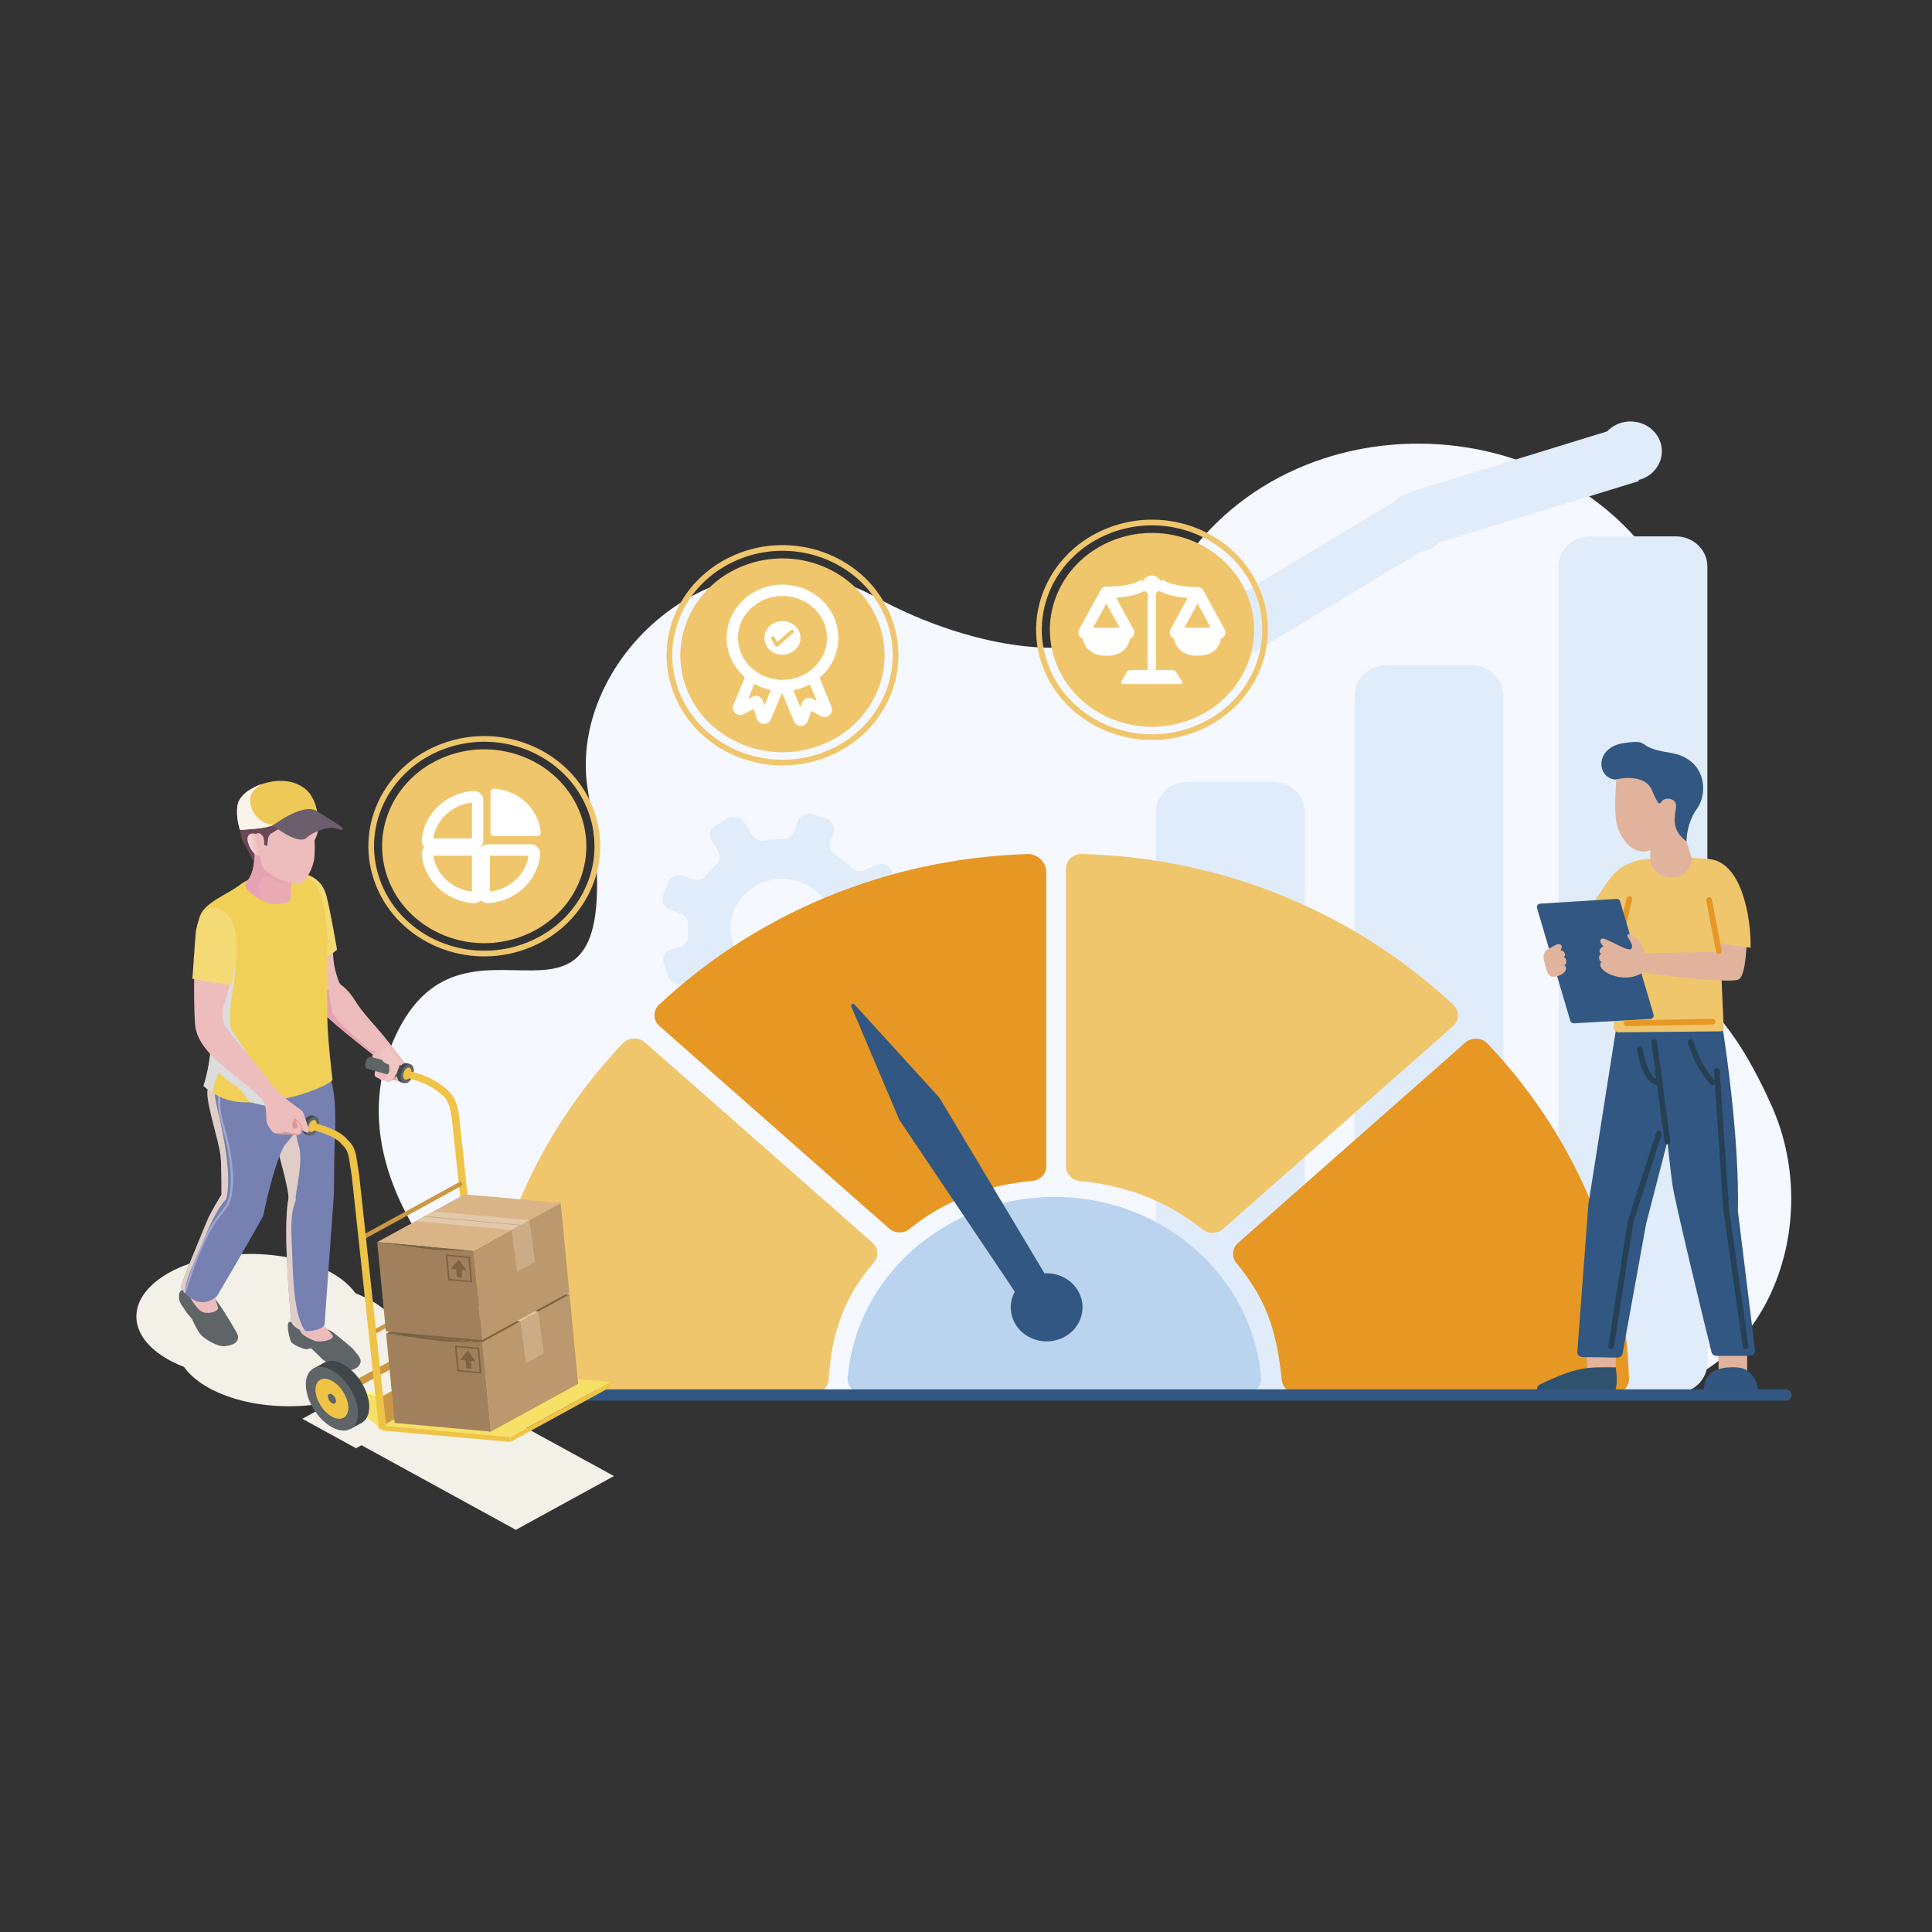 <svg width="170" height="170" viewBox="0 0 170 170" fill="none" xmlns="http://www.w3.org/2000/svg">
<rect x="0" y="0" width="170" height="170" fill="#333333" stroke="none"/>
<path d="M53.631 122.434C48.601 122.434 27.296 106.255 34.977 90.777C41.668 77.3 56.136 96.945 51.712 69.427C49.857 57.878 63.619 45.12 77.226 52.628C84.911 56.868 98.269 60.158 102.65 51.895C112.151 33.983 139.763 35.015 147.899 53.544C156.614 73.387 137.337 71.868 144.615 82.172C148.774 88.06 151.547 87.689 155.852 97.216C160.889 108.369 154.682 122.588 142.928 122.588L53.634 122.434H53.631Z" fill="#F5F8FF"/>
<path d="M78.676 83.363L77.821 83.074C77.393 82.929 77.102 82.539 77.125 82.111C77.155 81.542 77.118 80.976 77.022 80.422C76.946 79.992 77.191 79.567 77.606 79.378L78.504 78.972C79.024 78.737 79.246 78.145 79.001 77.648L78.467 76.582C78.219 76.088 77.596 75.877 77.072 76.11L76.121 76.538C75.707 76.724 75.206 76.648 74.895 76.33C74.467 75.896 73.987 75.506 73.457 75.167C73.065 74.918 72.916 74.443 73.072 74.022L73.341 73.305C73.533 72.789 73.251 72.219 72.704 72.037L71.534 71.641C70.991 71.458 70.391 71.726 70.199 72.245L69.851 73.169C69.698 73.572 69.291 73.83 68.84 73.83C68.326 73.83 67.816 73.874 67.319 73.962C66.878 74.041 66.434 73.861 66.206 73.496L65.496 72.364C65.201 71.892 64.558 71.738 64.061 72.018L62.994 72.619C62.497 72.899 62.335 73.509 62.63 73.981L63.183 74.862C63.428 75.251 63.365 75.755 63.021 76.073C62.699 76.371 62.398 76.695 62.129 77.044C61.861 77.39 61.377 77.519 60.95 77.375L60.095 77.085C59.551 76.903 58.951 77.17 58.759 77.689L58.342 78.799C58.149 79.315 58.431 79.885 58.978 80.067L59.83 80.353C60.26 80.498 60.552 80.891 60.529 81.322C60.512 81.649 60.516 81.973 60.542 82.294C60.578 82.753 60.267 83.174 59.803 83.307L59.1 83.508C58.547 83.668 58.236 84.222 58.401 84.747L58.763 85.876C58.931 86.402 59.515 86.697 60.068 86.54L61.155 86.229C61.576 86.106 62.023 86.254 62.295 86.584C62.673 87.043 63.11 87.465 63.594 87.839C63.946 88.109 64.091 88.55 63.939 88.956L63.591 89.88C63.399 90.396 63.68 90.965 64.227 91.148L65.397 91.544C65.94 91.727 66.54 91.459 66.733 90.94L67.001 90.223C67.16 89.802 67.591 89.525 68.061 89.566C68.694 89.622 69.324 89.607 69.94 89.528C70.394 89.468 70.832 89.71 71.027 90.1L71.485 91.016C71.733 91.51 72.356 91.72 72.88 91.487L74.003 90.981C74.523 90.745 74.746 90.154 74.5 89.657L74.07 88.798C73.871 88.402 73.963 87.927 74.311 87.638C74.759 87.266 75.166 86.848 75.524 86.383C75.793 86.037 76.277 85.908 76.704 86.052L77.559 86.342C78.103 86.524 78.702 86.257 78.895 85.738L79.312 84.628C79.504 84.112 79.223 83.543 78.676 83.36V83.363ZM73.122 83.099C72.28 85.345 69.679 86.518 67.312 85.719C64.946 84.92 63.71 82.451 64.552 80.205C65.394 77.96 67.995 76.786 70.361 77.585C72.727 78.384 73.963 80.853 73.122 83.099Z" fill="#E1ECFA"/>
<path d="M145.422 41.558C146.5 40.535 146.5 38.876 145.422 37.852C144.344 36.829 142.596 36.829 141.518 37.852C140.44 38.876 140.44 40.535 141.518 41.558C142.596 42.581 144.344 42.581 145.422 41.558Z" fill="#E1ECFA"/>
<path d="M127.288 46.571C127.636 45.163 126.716 43.752 125.232 43.421C123.748 43.09 122.262 43.963 121.913 45.372C121.564 46.781 122.484 48.191 123.968 48.522C125.453 48.853 126.939 47.98 127.288 46.571Z" fill="#E1ECFA"/>
<path d="M143.474 39.94L125.115 45.586L104.055 58.255" stroke="#E1ECFA" stroke-width="5" stroke-miterlimit="10"/>
<path d="M147.454 47.196H139.921C138.385 47.196 137.141 48.377 137.141 49.835V119.946C137.141 121.404 138.385 122.585 139.921 122.585H147.454C148.989 122.585 150.234 121.404 150.234 119.946V49.835C150.234 48.377 148.989 47.196 147.454 47.196Z" fill="#E1ECFA"/>
<path d="M129.5 58.531H121.968C120.432 58.531 119.188 59.713 119.188 61.17V120.32C119.188 121.778 120.432 122.959 121.968 122.959H129.5C131.036 122.959 132.281 121.778 132.281 120.32V61.17C132.281 59.713 131.036 58.531 129.5 58.531Z" fill="#E1ECFA"/>
<path d="M112.032 68.791H104.499C102.964 68.791 101.719 69.973 101.719 71.43V120.107C101.719 121.564 102.964 122.746 104.499 122.746H112.032C113.567 122.746 114.812 121.564 114.812 120.107V71.43C114.812 69.973 113.567 68.791 112.032 68.791Z" fill="#E1ECFA"/>
<path d="M90.34 75.151C77.74 75.569 66.373 80.554 57.992 88.405C57.439 88.924 57.452 89.776 58.022 90.279L78.227 108.094C78.734 108.541 79.516 108.566 80.037 108.135C82.96 105.729 86.724 104.276 90.82 103.914C91.52 103.851 92.063 103.307 92.063 102.64V76.733C92.063 75.836 91.281 75.116 90.34 75.144V75.151Z" fill="#E69724"/>
<path d="M43.694 122.635H71.547C72.276 122.635 72.869 122.094 72.912 121.402C73.178 117.244 74.314 114.052 76.896 111.095C77.353 110.57 77.287 109.793 76.76 109.331L56.75 91.723C56.19 91.229 55.312 91.267 54.802 91.805C47.332 99.659 42.666 109.963 42.325 121.298C42.302 122.031 42.921 122.635 43.694 122.635Z" fill="#F0C66C"/>
<path d="M93.793 76.441V102.635C93.793 103.311 94.34 103.861 95.046 103.927C99.211 104.311 102.797 105.774 105.826 108.186C106.353 108.604 107.128 108.573 107.632 108.129L127.85 90.299C128.42 89.796 128.437 88.943 127.883 88.424C119.433 80.498 107.937 75.488 95.205 75.142C94.433 75.12 93.793 75.708 93.793 76.441Z" fill="#F0C66C"/>
<path d="M143.338 121.292C142.996 109.966 138.337 99.671 130.881 91.821C130.37 91.283 129.492 91.245 128.932 91.739L108.932 109.374C108.415 109.831 108.349 110.585 108.78 111.114C111.415 114.335 112.309 116.939 112.793 121.462C112.863 122.122 113.453 122.626 114.152 122.626H141.972C142.745 122.626 143.364 122.022 143.341 121.289L143.338 121.292Z" fill="#E69724"/>
<path d="M92.777 105.314C83.196 105.314 75.342 112.319 74.586 121.229C74.523 121.987 75.15 122.635 75.952 122.635H109.605C110.407 122.635 111.033 121.984 110.97 121.229C110.215 112.322 102.361 105.314 92.78 105.314H92.777Z" fill="#BAD4EF"/>
<path d="M94.799 113.483C94.169 112.498 93.039 111.979 91.905 112.042L82.729 96.7C82.686 96.624 82.633 96.555 82.573 96.492L75.197 88.396C75.071 88.258 74.835 88.393 74.908 88.563L79.09 98.433C79.124 98.508 79.16 98.581 79.206 98.647L89.294 113.656C88.807 114.552 88.804 115.659 89.394 116.587C90.298 118.003 92.24 118.456 93.731 117.6C95.223 116.741 95.7 114.898 94.799 113.483Z" fill="#315782"/>
<path d="M139.598 118.48L139.671 120.71L142.173 120.317L142.163 118.467L139.598 118.48Z" fill="#E1B39D"/>
<path d="M142.172 120.317C139.587 120.279 138.738 120.276 135.494 121.823C135.057 122.053 135.236 122.688 135.736 122.685L141.698 122.657C142.563 122.704 142.172 120.317 142.172 120.317Z" fill="#2F526E"/>
<path d="M151.172 118.326L151.232 120.566L153.74 120.748L153.73 118.455L151.172 118.326Z" fill="#E1B39D"/>
<path d="M152.379 120.307C152.051 120.307 151.013 120.373 150.473 120.88C149.777 121.534 149.87 122.669 150.155 122.669L154.576 122.682C154.791 122.698 154.718 121.704 154.225 121.072C153.781 120.502 153.409 120.301 152.379 120.304V120.307Z" fill="#315780"/>
<path d="M151.629 90.786C151.894 92.51 153.047 100.363 152.921 106.512C152.921 106.531 152.921 106.55 152.921 106.569L154.429 118.823C154.462 119.081 154.25 119.304 153.975 119.304H151.039C150.827 119.304 150.644 119.166 150.595 118.971C150.084 116.889 147.367 105.748 147.165 104.27C146.939 102.637 146.717 100.439 146.717 100.439L144.852 107.657C144.852 107.657 144.848 107.676 144.845 107.686L142.774 119.1C142.737 119.311 142.542 119.462 142.316 119.458L139.238 119.411C138.976 119.408 138.771 119.194 138.79 118.949L139.765 105.984C139.765 105.984 139.765 105.962 139.768 105.949L142.244 90.261C142.28 90.037 142.489 89.88 142.724 89.893L151.204 90.412C151.42 90.424 151.595 90.575 151.625 90.777L151.629 90.786Z" fill="#315782"/>
<path d="M146.718 100.442L145.559 91.691" stroke="#264154" stroke-width="0.5" stroke-miterlimit="10" stroke-linecap="round"/>
<path d="M145.968 99.751L143.466 107.535L141.77 118.468" stroke="#264154" stroke-width="0.5" stroke-miterlimit="10" stroke-linecap="round"/>
<path d="M151.066 94.227L151.895 106.455L153.598 118.467" stroke="#264154" stroke-width="0.5" stroke-miterlimit="10" stroke-linecap="round"/>
<path d="M144.297 92.334C144.297 92.334 144.741 95.293 145.97 95.252" stroke="#264154" stroke-width="0.5" stroke-miterlimit="10" stroke-linecap="round"/>
<path d="M148.77 91.691C148.77 91.691 149.237 93.607 150.688 95.252" stroke="#264154" stroke-width="0.5" stroke-miterlimit="10" stroke-linecap="round"/>
<path d="M151.405 84.53C151.399 84.376 151.299 83.055 151.458 83.046L154.027 83.385C154.129 82.09 153.675 75.903 150.378 75.585C148.029 75.359 146.859 75.513 145.016 75.585C143.681 75.635 142.441 76.268 141.669 77.299C140.705 78.586 139.489 80.41 139.107 81.876C138.537 84.055 141.029 85.024 141.765 85.26C141.884 85.298 141.964 85.405 141.964 85.524L141.984 90.403C141.984 90.641 142.193 90.837 142.445 90.833L151.395 90.748C151.558 90.739 151.68 90.61 151.674 90.456L151.405 84.527V84.53Z" fill="#F0C66C"/>
<path d="M145.214 74.805L145.207 75.796C145.207 75.796 145.456 77.189 147.099 77.227C148.743 77.267 148.882 75.563 148.882 75.563L148.395 74.043V72.364L149.038 69.791L142.311 67.596C142.311 67.596 141.893 71.37 142.311 72.691C142.728 74.012 143.779 75.336 145.217 74.805H145.214Z" fill="#E1B39D"/>
<path d="M142.146 68.593C142.146 68.593 144.651 67.929 145.344 69.514C146.036 71.1 146.01 70.741 146.295 70.436C146.583 70.134 147.587 70.222 147.475 71.056C147.329 72.116 147.083 73.003 148.396 74.047C148.396 74.047 148.363 72.484 149.337 71.134C150.311 69.782 150.172 66.737 146.931 66.234C143.69 65.728 145.423 65.01 142.865 65.388C140.306 65.765 140.469 68.461 142.146 68.596V68.593Z" fill="#315782"/>
<path d="M143.373 79.092L142.684 81.979" stroke="#E69724" stroke-width="0.5" stroke-miterlimit="10" stroke-linecap="round"/>
<path d="M135.531 79.513L142.232 79.095C142.381 79.085 142.52 79.177 142.56 79.315L145.5 89.276C145.556 89.462 145.414 89.647 145.211 89.66L138.501 90.044C138.352 90.053 138.216 89.962 138.173 89.823L135.243 79.897C135.187 79.711 135.326 79.526 135.528 79.513H135.531Z" fill="#315782"/>
<path d="M151.126 82.029L151.242 83.75L144.727 83.879C144.727 83.879 144.538 82.967 144.004 82.536C143.471 82.105 143.236 82.139 143.202 82.309C143.169 82.479 143.719 83.064 143.594 83.363C143.54 84.108 140.982 82.174 140.876 82.662C140.644 82.835 141.101 83.291 141.101 83.291C140.826 83.313 140.561 83.756 140.909 83.929C140.624 84.014 140.637 84.571 140.932 84.637C140.23 85.263 142.689 86.747 144.545 85.584C144.545 85.584 152.419 86.659 153.045 86.147C153.668 85.631 153.691 82.768 153.691 82.768L151.123 82.036L151.126 82.029Z" fill="#E1B39D"/>
<path d="M150.383 77.772L150.761 82.942L154.025 83.386C154.141 83.398 153.733 82.489 153.7 82.382L153.203 81.338L150.386 77.772H150.383Z" fill="#F0C66C"/>
<path d="M135.904 84.672C135.785 84.307 135.768 83.769 136.142 83.561C136.878 83.156 137.05 82.986 137.312 83.121C137.567 83.256 137.306 83.615 137.306 83.615C137.584 83.602 137.899 84.014 137.577 84.225C137.872 84.275 137.929 84.832 137.644 84.93C138.058 85.219 137.61 85.882 136.702 85.945C136.096 85.986 136.007 84.977 135.904 84.672Z" fill="#E1B39D"/>
<path d="M151.238 83.681L150.383 79.193" stroke="#E69724" stroke-width="0.5" stroke-miterlimit="10" stroke-linecap="round"/>
<path d="M143.129 90.044L150.685 89.898" stroke="#E69724" stroke-width="0.5" stroke-miterlimit="10" stroke-linecap="round"/>
<path d="M72.231 65.564C76.828 63.791 79.04 58.818 77.173 54.455C75.305 50.092 70.065 47.992 65.468 49.764C60.871 51.537 58.658 56.511 60.526 60.873C62.394 65.236 67.634 67.336 72.231 65.564Z" fill="#F0C66C"/>
<path d="M72.952 66.261C77.958 64.112 80.181 58.518 77.916 53.767C75.652 49.016 69.758 46.906 64.752 49.056C59.746 51.205 57.523 56.799 59.788 61.55C62.052 66.301 67.946 68.411 72.952 66.261Z" stroke="#F0C66C" stroke-width="0.5" stroke-miterlimit="10"/>
<path d="M66.625 58.271L64.991 62.225C64.941 62.347 65.08 62.464 65.203 62.401L66.446 61.746C66.528 61.703 66.631 61.743 66.661 61.828L67.085 63.108C67.128 63.234 67.314 63.241 67.367 63.118L68.842 59.573C68.868 59.51 68.842 59.441 68.785 59.403L66.85 58.208C66.77 58.161 66.664 58.192 66.631 58.274L66.625 58.271Z" stroke="white" stroke-miterlimit="10"/>
<path d="M71.075 58.448L72.709 62.401C72.758 62.524 72.619 62.64 72.497 62.578L71.254 61.923C71.171 61.879 71.068 61.92 71.039 62.005L70.614 63.285C70.571 63.411 70.386 63.417 70.333 63.295L68.858 59.75C68.832 59.687 68.858 59.618 68.914 59.58L70.85 58.385C70.929 58.338 71.035 58.369 71.068 58.451L71.075 58.448Z" stroke="white" stroke-miterlimit="10"/>
<path d="M68.852 60.319C71.29 60.319 73.266 58.443 73.266 56.13C73.266 53.816 71.29 51.94 68.852 51.94C66.414 51.94 64.438 53.816 64.438 56.13C64.438 58.443 66.414 60.319 68.852 60.319Z" fill="#F0C66C" stroke="white" stroke-miterlimit="10"/>
<path d="M70.935 56.13C70.935 57.221 70.003 58.108 68.85 58.108C67.697 58.108 66.766 57.224 66.766 56.13C66.766 55.035 67.697 54.151 68.85 54.151C70.003 54.151 70.935 55.035 70.935 56.13Z" fill="white" stroke="#F0C66C" stroke-miterlimit="10"/>
<path d="M68.46 56.862C68.378 56.934 68.248 56.912 68.195 56.818L67.867 56.23C67.824 56.154 67.854 56.057 67.937 56.016C68.02 55.975 68.119 56.003 68.162 56.082L68.391 56.494L69.567 55.459C69.634 55.399 69.74 55.403 69.803 55.468C69.866 55.531 69.862 55.632 69.793 55.692L68.46 56.862Z" fill="#F0C66C"/>
<path d="M45.989 82.364C50.586 80.592 52.798 75.618 50.931 71.255C49.063 66.892 43.823 64.792 39.226 66.564C34.629 68.337 32.416 73.311 34.284 77.674C36.151 82.037 41.392 84.137 45.989 82.364Z" fill="#F0C66C"/>
<path d="M45.685 83.441C50.911 81.831 53.772 76.504 52.075 71.545C50.378 66.585 44.766 63.87 39.54 65.48C34.314 67.091 31.454 72.417 33.151 77.377C34.848 82.337 40.46 85.052 45.685 83.441Z" stroke="#F0C66C" stroke-width="0.5" stroke-miterlimit="10"/>
<path d="M37.607 75.127C37.786 77.178 39.512 78.81 41.676 78.97C41.865 78.983 42.028 78.845 42.028 78.665V75.099C42.028 74.929 41.885 74.793 41.706 74.793H37.928C37.739 74.793 37.59 74.948 37.607 75.127Z" stroke="white" stroke-miterlimit="10"/>
<path d="M42.613 75.099V78.665C42.613 78.845 42.776 78.986 42.965 78.97C45.129 78.81 46.855 77.178 47.034 75.127C47.051 74.948 46.901 74.793 46.713 74.793H42.935C42.756 74.793 42.613 74.929 42.613 75.099Z" stroke="white" stroke-miterlimit="10"/>
<path d="M47.577 73.243C47.398 71.192 45.672 69.56 43.508 69.399C43.319 69.387 43.156 69.525 43.156 69.704V73.271C43.156 73.441 43.299 73.576 43.478 73.576H47.256C47.444 73.576 47.594 73.422 47.577 73.243Z" fill="white"/>
<path d="M42.028 73.969V70.402C42.028 70.223 41.865 70.081 41.676 70.097C39.512 70.257 37.786 71.89 37.607 73.94C37.59 74.12 37.739 74.274 37.928 74.274H41.706C41.885 74.274 42.028 74.135 42.028 73.969Z" stroke="white" stroke-miterlimit="10"/>
<path d="M104.747 63.323C109.343 61.55 111.556 56.576 109.688 52.214C107.821 47.85 102.58 45.751 97.984 47.523C93.387 49.295 91.174 54.269 93.042 58.632C94.909 62.995 100.15 65.095 104.747 63.323Z" fill="#F0C66C"/>
<path d="M105.106 64.17C110.197 62.21 112.652 56.704 110.587 51.871C108.523 47.039 102.721 44.71 97.63 46.669C92.538 48.628 90.084 54.134 92.148 58.967C94.213 63.8 100.014 66.129 105.106 64.17Z" stroke="#F0C66C" stroke-width="0.5" stroke-miterlimit="10"/>
<path d="M95.309 55.739H99.415C99.445 55.739 99.468 55.761 99.468 55.79C99.468 56.095 99.388 57.702 97.357 57.702C95.326 57.702 95.249 56.12 95.246 55.799C95.246 55.768 95.273 55.742 95.306 55.742L95.309 55.739Z" fill="white"/>
<path d="M95.397 55.613L97.319 52.116C97.332 52.094 97.362 52.094 97.375 52.116L99.301 55.616C99.331 55.673 99.291 55.739 99.228 55.739H95.47C95.407 55.739 95.367 55.67 95.397 55.613Z" stroke="white" stroke-miterlimit="10"/>
<path d="M103.898 60.192H98.798C98.682 60.192 98.609 60.076 98.662 59.978L99.136 59.148C99.206 59.026 99.338 58.953 99.484 58.953H103.156C103.295 58.953 103.424 59.022 103.497 59.139L104.024 59.985C104.084 60.079 104.011 60.196 103.898 60.196V60.192Z" fill="white"/>
<path d="M101.714 51.037H100.988V58.951H101.714V51.037Z" fill="white"/>
<path d="M102.201 51.449C102.201 51.895 101.82 52.254 101.352 52.254C100.885 52.254 100.504 51.892 100.504 51.449C100.504 51.005 100.885 50.644 101.352 50.644C101.82 50.644 102.201 51.005 102.201 51.449Z" fill="white"/>
<path d="M97.383 52.116C97.383 52.116 99.878 52.163 100.73 51.355" stroke="white" stroke-miterlimit="10"/>
<path d="M107.407 55.739H103.338C103.298 55.739 103.262 55.771 103.262 55.809C103.262 56.158 103.381 57.699 105.373 57.699C107.364 57.699 107.477 56.158 107.484 55.809C107.484 55.771 107.451 55.739 107.407 55.739Z" fill="white"/>
<path d="M107.313 55.614L105.451 52.201C105.418 52.141 105.331 52.141 105.298 52.201L103.436 55.614C103.406 55.67 103.446 55.736 103.509 55.736H107.24C107.303 55.736 107.343 55.67 107.313 55.614Z" stroke="white" stroke-miterlimit="10"/>
<path d="M105.371 52.16C105.371 52.16 102.833 52.16 101.984 51.355" stroke="white" stroke-miterlimit="10"/>
<path d="M29.02 122.749H157.149" stroke="#315782" stroke-miterlimit="10" stroke-linecap="round"/>
<path d="M18.463 114.419C22.37 112.277 28.686 112.267 32.57 114.394C36.454 116.523 36.434 119.983 32.527 122.125C28.62 124.267 22.304 124.276 18.42 122.15C14.536 120.021 14.556 116.561 18.463 114.419Z" fill="#F3F1E7"/>
<path d="M14.943 111.951C18.85 109.809 25.167 109.799 29.051 111.925C32.935 114.055 32.915 117.515 29.008 119.657C25.101 121.798 18.784 121.808 14.9 119.682C11.016 117.552 11.036 114.093 14.943 111.951Z" fill="#F3F1E7"/>
<path d="M26.921 77.843C26.921 77.843 28.356 78.057 28.77 79.278C29.181 80.498 29.261 84.153 29.396 84.886C29.532 85.618 29.807 86.414 29.867 86.483C29.927 86.553 30.165 86.738 29.549 87.528C28.929 88.317 28.121 88.739 27.736 88.342C27.352 87.949 26.961 84.779 26.901 83.429C26.841 82.08 26.921 77.843 26.921 77.843Z" fill="#EDBDBD"/>
<path d="M35.735 94.509C35.735 94.509 35.46 94.943 35.407 94.956C35.354 94.972 35.125 95.189 34.966 95.157C34.814 95.135 34.668 94.934 34.668 94.934C34.668 94.934 34.38 95.217 34.197 95.201C34.015 95.195 33.846 95.072 33.846 95.072C33.846 95.072 33.571 95.088 33.465 94.994L33.366 94.899C33.366 94.899 33.077 94.811 32.991 94.676C32.898 94.531 33.074 94.063 33.074 94.063C33.074 94.063 32.786 93.478 32.763 93.254C32.746 93.125 32.763 92.993 32.779 92.899C32.802 92.827 32.809 92.792 32.809 92.792C32.809 92.792 28.246 89.272 27.888 88.514C27.643 88.008 28.392 87.401 28.925 87.049C29.2 86.876 29.412 86.759 29.412 86.759C29.412 86.759 29.807 86.571 29.952 86.63C30.088 86.696 30.675 87.108 31.285 88.112C31.901 89.109 33.038 90.273 33.743 91.141C34.453 92.009 35.762 93.679 35.844 93.843C35.927 94.016 35.732 94.516 35.732 94.516L35.735 94.509Z" fill="#EDBDBD"/>
<path d="M33.372 92.491L33.184 92.535C32.995 92.585 32.809 92.787 32.809 92.787C32.809 92.787 28.246 89.267 27.888 88.509C27.643 88.003 28.392 87.396 28.925 87.043C29.001 87.874 29.154 88.663 29.253 89.075C29.399 89.698 31.851 91.758 32.309 92.161C32.766 92.573 33.376 92.494 33.376 92.494L33.372 92.491Z" fill="url(#paint0_linear_1519_14940)"/>
<path d="M33.077 94.063C33.077 94.063 33.09 93.931 33.246 93.9C33.402 93.868 33.485 93.868 33.485 93.868C33.485 93.868 33.534 93.771 33.71 93.746C33.886 93.721 33.952 93.796 33.952 93.796C33.952 93.796 34.141 93.771 34.247 93.821L34.84 94.032L34.499 95.023L34.784 95.064L34.959 94.56L35.042 94.391C35.042 94.391 35.165 94.447 35.211 94.491C35.258 94.535 35.287 94.501 35.287 94.501C35.287 94.501 35.443 94.214 35.43 94.12C35.417 94.026 35.34 93.768 35.34 93.768C35.34 93.768 35.056 93.828 34.953 93.831C34.85 93.831 34.091 93.636 34.091 93.636L33.624 93.475L33.455 93.145L33.405 93.689L33.223 93.805C33.223 93.805 33.031 93.85 33.067 94.06L33.077 94.063Z" fill="#E19496"/>
<path d="M25.872 76.817C25.872 76.817 28.122 76.591 28.722 78.818C29.06 80.07 29.657 83.561 29.657 83.561C29.657 83.561 28.672 84.527 27.231 84.567C25.789 84.605 25.872 76.817 25.872 76.817Z" fill="#F4DA75"/>
<path d="M27.877 116.524C27.877 116.524 29.086 117.052 29.321 117.241C29.557 117.43 31.058 118.622 31.157 118.807C31.257 118.993 31.727 119.364 31.734 119.773C31.741 120.182 31.214 120.569 30.77 120.556C30.326 120.546 28.914 120.116 28.357 119.584C27.8 119.052 27.465 118.678 27.363 118.65C27.26 118.622 27.253 118.678 26.998 118.716C26.746 118.757 25.726 118.31 25.6 118.046C25.474 117.782 25.215 116.703 25.374 116.395C25.53 116.086 27.877 116.524 27.877 116.524Z" fill="#5F6467"/>
<path d="M28.04 116.187C28.04 116.187 29.167 117.275 29.27 117.524C29.372 117.772 28.865 118.008 28.159 118.039C27.453 118.071 26.578 117.37 26.578 117.37C26.578 117.37 25.823 116.344 26.154 115.816C26.486 115.287 28.04 116.187 28.04 116.187Z" fill="#EDBDBD"/>
<path d="M29.481 99.496C29.352 103.371 29.434 104.469 29.345 105.639C29.262 106.802 28.583 115.98 28.576 116.446C28.569 116.902 27.532 117.16 26.886 117.125H26.863C26.207 117.087 25.63 116.534 25.613 116.213C25.597 115.902 24.858 108.117 25.385 105.516C25.537 104.758 23.97 99.559 23.97 99.559C23.97 99.559 23.953 99.392 23.923 99.125C23.817 98.077 23.595 95.445 23.887 94.781C24.251 93.941 28.957 94.674 28.957 94.674C28.957 94.674 29.613 95.615 29.484 99.496H29.481Z" fill="#7680B1"/>
<g style="mix-blend-mode:multiply">
<path d="M26.877 117.124H26.854C26.197 117.086 25.621 116.533 25.604 116.212C25.588 115.901 24.849 108.116 25.375 105.515C25.528 104.757 23.96 99.558 23.96 99.558C23.96 99.558 23.944 99.391 23.914 99.124L26.247 98.624C26.247 98.624 25.82 99.347 26.277 100.762C26.741 102.171 25.955 105.065 26.015 105.483C26.075 105.902 25.505 106.062 25.664 109.192C25.793 111.752 25.733 115.633 26.873 117.121L26.877 117.124Z" fill="#E0CEC6"/>
</g>
<path d="M18.731 113.997C18.731 113.997 19.543 115.108 19.645 115.293C19.745 115.479 20.892 117.275 20.935 117.514C20.978 117.753 20.918 117.96 20.736 118.133C20.554 118.306 19.858 118.545 19.374 118.423C18.89 118.3 18.138 117.91 17.743 117.517C17.346 117.124 16.882 116.032 16.882 116.032C16.882 116.032 16.398 115.516 16.265 115.265C16.133 115.013 15.805 114.683 15.771 114.321C15.738 113.959 15.695 113.73 16.05 113.456C16.404 113.179 18.734 114.004 18.734 114.004L18.731 113.997Z" fill="#5F6467"/>
<path d="M18.761 113.734C18.761 113.734 19.172 114.885 19.182 115.111C19.192 115.338 18.605 115.589 18.058 115.511C17.515 115.435 17.306 114.948 17.144 114.8C16.981 114.652 16.352 113.617 16.521 113.268C16.69 112.922 18.758 113.731 18.758 113.731L18.761 113.734Z" fill="#EDBDBD"/>
<path d="M26.934 97.674C26.97 98.325 26.417 99.105 26.417 99.105L25.144 100.659C25.144 100.659 24.359 101.345 23.156 106.99C22.182 108.799 19.096 114.052 19.096 114.052C19.096 114.052 18.205 114.92 17.171 114.442C16.744 114.247 16.439 113.995 16.25 113.762C16.028 113.501 15.928 113.278 15.938 113.205C15.955 112.822 17.95 108.123 18.215 107.443C18.473 106.77 19.494 105.116 19.494 105.116C19.494 105.116 19.501 102.609 19.418 101.769C19.272 100.237 17.873 96.428 18.351 95.667C18.42 95.56 18.649 95.472 18.997 95.406C20.985 95.023 26.748 95.34 26.748 95.34C26.748 95.34 26.894 97.017 26.93 97.668L26.934 97.674Z" fill="#7680B1"/>
<path d="M16.342 113.79L16.16 113.74C17.671 108.824 18.818 107.402 19.504 106.553C19.733 106.27 19.898 106.065 19.998 105.82C20.863 103.681 19.756 99.812 19.524 99.057C18.984 97.296 19.226 96.126 19.235 96.076L19.421 96.11C19.421 96.11 19.179 97.29 19.706 99.004C19.941 99.768 21.065 103.687 20.173 105.883C20.064 106.153 19.892 106.364 19.656 106.66C18.98 107.499 17.847 108.905 16.342 113.787V113.79Z" fill="#A1A8C9"/>
<g style="mix-blend-mode:multiply">
<path d="M19.911 105.502C18.937 106.477 18.029 108.827 17.336 110.453C16.766 111.796 16.292 112.796 16.246 113.765C16.024 113.504 15.924 113.281 15.934 113.208C15.951 112.825 17.946 108.126 18.211 107.446C18.469 106.773 19.49 105.119 19.49 105.119C19.49 105.119 19.497 102.612 19.414 101.772C19.268 100.24 17.87 96.431 18.347 95.67C18.416 95.563 18.645 95.475 18.993 95.409C18.993 95.431 19 95.453 19 95.475C19 95.475 18.648 95.636 19.182 97.825C19.715 100.014 20.401 103.606 19.904 105.502H19.911Z" fill="#E0CEC6"/>
</g>
<path d="M29.26 95.035C28.949 95.419 26.96 96.344 24.525 96.778C23.762 96.916 22.964 97.001 22.149 97.01H22.142C21.744 97.01 21.35 96.995 20.956 96.96C20.018 96.872 19.242 96.498 18.709 96.158C18.205 95.834 17.917 95.545 17.917 95.545C17.917 95.545 19.272 91.758 18.175 87.458C18.053 86.974 17.94 86.527 17.847 86.115C17.085 82.863 17.178 81.699 17.625 80.529C18.053 79.4 20.071 78.664 21.105 77.862C22.142 77.066 23.229 77.116 23.961 77.198C24.694 77.277 26.712 76.44 27.816 77.849C28.362 78.551 28.936 81.696 28.813 83.445C28.69 85.194 28.806 87.876 28.806 89.603C28.806 91.33 29.264 95.044 29.264 95.044L29.26 95.035Z" fill="#F0D056"/>
<g style="mix-blend-mode:multiply">
<path d="M25.127 97.69C25.127 97.69 22.605 97.168 22.141 97.01H22.134C21.67 96.838 21.501 95.998 20.527 95.413C19.546 94.828 19.284 94.378 19.284 94.378C19.284 94.378 18.85 95.079 18.698 96.155C18.194 95.831 17.905 95.542 17.905 95.542C17.905 95.542 19.261 91.755 18.164 87.455C18.041 86.971 17.929 86.524 17.836 86.112C18.704 84.58 19.718 83.439 20.815 83.423C20.815 83.423 20.822 85.257 20.441 87.395C20.06 89.534 20.335 90.556 20.335 90.556L24.517 96.781L25.127 97.693V97.69Z" fill="#DCDCDC"/>
</g>
<path d="M25.607 78.079C25.601 78.787 25.647 79.054 25.501 79.271C25.356 79.482 24.252 79.677 23.689 79.482C23.483 79.409 23.294 79.337 23.125 79.258C22.181 78.812 21.74 78.274 21.634 78.066C21.505 77.821 21.657 77.626 21.657 77.626C21.657 77.626 22.221 77.157 22.35 75.912C22.357 75.817 22.303 74.33 22.28 73.808C22.274 73.691 22.274 73.628 22.274 73.628C22.274 73.628 22.761 72.71 23.218 72.76C23.463 72.789 24.186 73.424 24.802 74.012C25.336 74.512 25.793 74.965 25.793 74.965C25.793 74.965 25.647 76.925 25.617 77.827C25.611 77.928 25.611 78.007 25.611 78.079H25.607Z" fill="#EAAAB4"/>
<path d="M25.79 74.965C25.79 74.965 25.644 76.924 25.614 77.827C25.515 77.861 25.369 77.871 25.18 77.843C24.358 77.72 23.559 76.93 23.185 77.163C22.811 77.38 22.486 78.522 23.125 79.258C22.181 78.811 21.74 78.273 21.634 78.066C21.505 77.82 21.657 77.626 21.657 77.626C21.657 77.626 22.221 77.157 22.35 75.911C22.357 75.817 22.303 74.329 22.28 73.807C23.261 73.952 24.116 73.974 24.802 74.008C25.336 74.508 25.793 74.961 25.793 74.961L25.79 74.965Z" fill="url(#paint1_linear_1519_14940)"/>
<path d="M22.746 73.569C22.746 73.569 22.849 75.77 23.077 76.236C23.306 76.701 24.94 77.9 26.517 77.692C26.941 77.478 27.591 76.371 27.667 75.39C27.74 74.412 27.657 74.05 27.68 73.965C27.703 73.88 28.018 73.282 27.972 73.006C27.925 72.729 27.839 71.185 27.276 70.508C26.713 69.832 25.158 69.417 23.763 69.948C22.368 70.483 22.746 73.569 22.746 73.569Z" fill="#EDBDBD"/>
<path d="M23.237 74.346C23.237 74.346 23.37 73.474 22.796 73.32C22.22 73.166 22.435 74.389 22.435 74.389L22.366 75.695L22.346 75.915C22.346 75.915 21.789 74.789 21.593 74.446C21.398 74.103 21.305 73.962 21.229 73.584C21.153 73.204 20.841 71.575 20.924 71.005C21.007 70.436 22.034 69.577 22.823 69.514C23.184 69.055 23.92 68.829 24.632 68.822C25.341 68.819 25.872 68.87 26.723 69.499C27.575 70.128 27.605 70.625 27.671 70.779C27.738 70.933 27.741 71.565 27.741 71.565L27.648 71.238C27.648 71.238 27.31 71.449 26.256 71.364C25.202 71.279 24.622 70.876 24.622 70.876C24.622 70.876 24.815 71.584 24.775 71.845C24.735 72.106 24.573 72.918 24.573 72.918C24.573 72.918 24.032 73.223 23.85 73.342C23.668 73.462 23.585 73.742 23.585 73.742L23.515 74.437L23.241 74.346H23.237Z" fill="#6A4754"/>
<path d="M22.931 73.883C22.931 73.883 22.62 73.103 21.99 73.405C21.361 73.707 22.262 75.264 22.67 75.286C23.077 75.308 23.001 74.908 23.001 74.908C23.001 74.908 22.564 74.254 22.928 73.883H22.931Z" fill="url(#paint2_linear_1519_14940)"/>
<path d="M45.39 134.612L30.395 126.393L39.024 121.663L54.023 129.881L45.39 134.612Z" fill="#F3F1E7"/>
<path d="M31.328 127.431L43.033 121.018L38.307 118.43L26.605 124.843L31.328 127.431Z" fill="#F3F1E7"/>
<path d="M24.358 97.569L27.698 98.566L27.334 99.611L24 98.617L24.358 97.569Z" fill="#5F6467"/>
<path d="M32.305 94.04L35.695 95.005L35.983 93.942L32.669 92.996L32.305 94.04Z" fill="#5F6467"/>
<path d="M32.847 93.216C32.903 93.458 32.794 93.792 32.602 93.959C32.409 94.125 32.207 94.069 32.148 93.826C32.091 93.584 32.201 93.251 32.393 93.084C32.585 92.914 32.787 92.974 32.847 93.216Z" fill="#5F6467"/>
<path d="M24.535 97.792C24.588 98.034 24.476 98.365 24.28 98.531C24.085 98.698 23.883 98.638 23.829 98.393C23.776 98.151 23.889 97.821 24.085 97.654C24.28 97.487 24.482 97.55 24.535 97.792Z" fill="#5F6467"/>
<path d="M36.106 93.638L35.808 93.55C35.808 93.55 35.801 93.55 35.798 93.55L35.781 93.543C35.656 93.518 35.51 93.562 35.364 93.688C35.056 93.955 34.883 94.487 34.973 94.871C35.019 95.059 35.119 95.179 35.248 95.217H35.251L35.549 95.305L35.606 95.138C35.636 95.119 35.662 95.1 35.692 95.075C36 94.808 36.172 94.276 36.083 93.892C36.076 93.858 36.063 93.83 36.053 93.801L36.109 93.632L36.106 93.638Z" fill="#40474A"/>
<path d="M36.388 93.987C36.481 94.37 36.305 94.899 35.997 95.169C35.689 95.437 35.368 95.345 35.275 94.962C35.182 94.578 35.358 94.05 35.666 93.779C35.974 93.512 36.295 93.603 36.385 93.987H36.388Z" fill="#5F6467"/>
<path d="M36.187 94.166C36.243 94.409 36.134 94.742 35.941 94.909C35.749 95.075 35.547 95.019 35.487 94.777C35.431 94.534 35.541 94.201 35.733 94.034C35.925 93.868 36.127 93.924 36.187 94.166Z" fill="#EFC346"/>
<path d="M27.788 98.252L27.49 98.161C27.49 98.161 27.483 98.161 27.48 98.158L27.463 98.152C27.337 98.126 27.191 98.167 27.042 98.293C26.731 98.557 26.549 99.086 26.635 99.469C26.678 99.658 26.777 99.778 26.903 99.819H26.906L27.205 99.91L27.261 99.746C27.291 99.727 27.321 99.709 27.347 99.683C27.659 99.419 27.841 98.891 27.755 98.507C27.748 98.472 27.735 98.444 27.725 98.416L27.785 98.249L27.788 98.252Z" fill="#40474A"/>
<path d="M28.062 98.604C28.148 98.988 27.966 99.516 27.654 99.78C27.343 100.044 27.022 99.947 26.935 99.563C26.849 99.18 27.032 98.651 27.343 98.387C27.654 98.123 27.976 98.22 28.062 98.604Z" fill="#5F6467"/>
<path d="M27.856 98.784C27.909 99.026 27.796 99.356 27.601 99.523C27.405 99.69 27.203 99.627 27.15 99.385C27.097 99.142 27.209 98.812 27.405 98.645C27.601 98.479 27.803 98.538 27.856 98.784Z" fill="#EFC346"/>
<path d="M37.695 115.894C37.695 117.275 38.723 118.961 39.992 119.656C41.261 120.351 42.288 119.794 42.288 118.414C42.288 117.033 41.261 115.347 39.992 114.652C38.723 113.957 37.695 114.514 37.695 115.894Z" fill="#40474A"/>
<path d="M38.451 114.453L37.367 115.044L40.688 120.322L41.738 119.737L40.834 116.158L38.451 114.453Z" fill="#40474A"/>
<path d="M36.711 116.435C36.711 117.816 37.738 119.501 39.008 120.197C40.277 120.892 41.304 120.335 41.304 118.954C41.304 117.573 40.277 115.888 39.008 115.192C37.738 114.497 36.711 115.054 36.711 116.435Z" fill="#5F6467"/>
<path d="M37.562 116.901C37.562 117.769 38.209 118.829 39.007 119.266C39.806 119.703 40.452 119.354 40.452 118.483C40.452 117.612 39.806 116.555 39.007 116.118C38.209 115.68 37.562 116.03 37.562 116.901Z" fill="#EFC346"/>
<path d="M42.498 121.046L38.688 117.485L39.009 117.309L42.498 118.165V121.046Z" fill="#FCF88F"/>
<path d="M42.185 121.222L38.695 118.253V117.485L42.185 118.341V121.222Z" fill="#F6E065"/>
<path d="M53.736 121.608L44.914 126.443V126.877L53.736 122.042V121.608Z" fill="#EFC346"/>
<path d="M42.179 120.933L39.789 98.74C39.63 96.956 39.206 96.535 38.523 96.05C37.944 95.566 37.125 95.22 36.545 95.047L35.77 94.817L35.965 94.22L36.74 94.449C37.052 94.54 38.136 94.893 38.941 95.563C39.819 96.192 40.28 96.824 40.446 98.68L42.835 120.87L42.179 120.933Z" fill="#EFC346"/>
<path d="M41.706 112.614C41.729 112.598 41.745 112.57 41.745 112.529C41.745 112.444 41.683 112.34 41.603 112.296C41.567 112.274 41.53 112.274 41.507 112.287L32.629 117.149L32.815 117.483L41.709 112.614H41.706Z" fill="#CB9841"/>
<path d="M40.651 104.322C40.674 104.307 40.691 104.278 40.691 104.238C40.691 104.153 40.628 104.049 40.548 104.005C40.512 103.983 40.475 103.983 40.452 103.995L31.574 108.858L31.76 109.191L40.654 104.322H40.651Z" fill="#CB9841"/>
<path d="M39.177 117.85C39.216 117.825 39.243 117.778 39.243 117.708C39.243 117.564 39.134 117.384 39.001 117.312C38.935 117.277 38.878 117.274 38.835 117.293L30.789 121.703L31.104 122.272L39.177 117.853H39.183V117.85H39.177Z" fill="#CB9841"/>
<path d="M34.005 125.704L30.516 122.735V121.967L34.005 122.823V125.704Z" fill="#FCF88F"/>
<path d="M44.911 126.443L33.684 125.446L42.505 120.612L53.733 121.609L44.911 126.443Z" fill="#F6E065"/>
<path d="M33.402 122.987L33.681 125.446L42.502 120.612L42.224 118.152L33.402 122.987Z" fill="#CB9841"/>
<path d="M33.677 125.88L30.188 122.911V122.144L33.677 122.999V125.88Z" fill="#F6E065"/>
<path d="M44.907 126.443L33.68 125.446V125.88L44.907 126.877V126.443Z" fill="#EFC346"/>
<path d="M33.353 125.767L30.964 103.574L30.848 102.797C30.659 101.511 30.616 101.206 30.105 100.724C29.761 100.281 29.088 99.91 28.124 99.611L27.352 99.372L27.554 98.777L28.326 99.016C29.439 99.359 30.205 99.796 30.602 100.319C31.235 100.91 31.302 101.363 31.501 102.712L31.617 103.498L34.009 125.707L33.353 125.77V125.767Z" fill="#EFC346"/>
<path d="M27.895 121.281C27.895 122.662 28.922 124.348 30.191 125.043C31.46 125.738 32.488 125.181 32.488 123.8C32.488 122.42 31.46 120.734 30.191 120.039C28.922 119.344 27.895 119.9 27.895 121.281Z" fill="#40474A"/>
<path d="M31.874 125.166L30.837 125.735L29.717 123.448L27.5 120.467L28.607 119.856L31.874 125.166Z" fill="#40474A"/>
<path d="M26.91 121.82C26.91 123.2 27.938 124.886 29.207 125.581C30.476 126.276 31.503 125.72 31.503 124.339C31.503 122.958 30.476 121.272 29.207 120.577C27.938 119.882 26.91 120.439 26.91 121.82Z" fill="#5F6467"/>
<path d="M27.762 122.286C27.762 123.154 28.408 124.214 29.207 124.651C30.005 125.088 30.651 124.739 30.651 123.868C30.651 122.996 30.005 121.94 29.207 121.502C28.408 121.065 27.762 121.414 27.762 122.286Z" fill="#EFC346"/>
<path d="M28.855 122.885C28.855 123.099 29.015 123.357 29.21 123.464C29.406 123.571 29.565 123.486 29.565 123.272C29.565 123.058 29.406 122.801 29.21 122.694C29.015 122.587 28.855 122.672 28.855 122.885Z" fill="#5F6467"/>
<path d="M43.189 125.972L50.871 121.764L50.115 113.9L42.434 118.109L43.189 125.972Z" fill="#BB986D"/>
<path d="M43.189 125.972L34.731 125.208L33.973 117.348L42.433 118.109L43.189 125.972Z" fill="#A1815D"/>
<path d="M42.433 118.109L33.973 117.348L41.654 113.137L50.115 113.901L42.433 118.109Z" fill="#7D6243"/>
<path d="M46.279 119.955L47.856 119.09L47.366 115.407L45.785 116.272L46.279 119.955Z" fill="#CCAC84"/>
<path d="M45.789 116.272L37.332 115.508L38.91 114.643L47.37 115.407L45.789 116.272Z" fill="#E1C9AA"/>
<path d="M46.524 115.87L38.066 115.108L38.153 115.058L46.613 115.822L46.524 115.87Z" fill="#C4A685"/>
<path d="M33.973 117.348L42.433 118.109L39.04 118.04L33.973 117.348Z" fill="#7D6243"/>
<path d="M42.412 117.923L50.093 113.715L49.338 105.852L41.656 110.06L42.412 117.923Z" fill="#BB986D"/>
<path d="M42.411 117.923L33.954 117.159L33.195 109.296L41.656 110.06L42.411 117.923Z" fill="#A1815D"/>
<path d="M41.656 110.061L33.195 109.296L40.877 105.088L49.337 105.852L41.656 110.061Z" fill="#D9B487"/>
<path d="M45.502 111.907L47.079 111.043L46.589 107.359L45.008 108.221L45.502 111.907Z" fill="#CCAC84"/>
<path d="M45.012 108.22L36.555 107.459L38.132 106.594L46.593 107.359L45.012 108.22Z" fill="#E1C9AA"/>
<path d="M45.746 107.821L37.289 107.056L37.375 107.009L45.836 107.774L45.746 107.821Z" fill="#C4A685"/>
<path d="M33.195 109.296L41.656 110.06L38.262 109.991L33.195 109.296Z" fill="#7D6243"/>
<path d="M17.212 90.488C17.367 91.239 17.725 91.884 18.58 92.85C19.428 93.812 22.998 96.335 23.263 97.049C23.528 97.766 23.366 98.587 23.501 98.867C23.634 99.144 23.919 99.587 24.101 99.681C24.134 99.697 24.171 99.713 24.217 99.722C24.429 99.785 24.731 99.82 24.731 99.82L25.192 99.788L26.06 99.886C26.06 99.886 26.487 99.854 26.52 99.729C26.557 99.606 26.54 99.389 26.54 99.389C26.54 99.389 26.683 99.511 26.832 99.59H26.835C26.918 99.644 27.008 99.675 27.074 99.659C27.259 99.615 27.193 99.351 27.104 99.128C27.014 98.904 26.729 97.904 26.6 97.769C26.477 97.64 24.635 96.41 24.171 95.74C23.703 95.064 19.767 90.277 19.767 90.277C19.767 90.277 19.399 89.236 19.664 88.556C19.929 87.877 22.027 81.156 19.17 80.023C18.176 79.876 17.473 80.583 17.241 82.464C17.009 84.351 17.049 89.739 17.208 90.488H17.212Z" fill="#EDBDBD"/>
<path d="M24.211 99.722C24.423 99.784 24.725 99.819 24.725 99.819L25.185 99.788L26.053 99.885C26.053 99.885 26.481 99.854 26.514 99.728C26.551 99.605 26.534 99.388 26.534 99.388C26.534 99.388 26.677 99.511 26.826 99.59C26.693 99.451 26.58 99.294 26.58 99.294C26.58 99.294 26.514 98.976 26.415 98.85C26.315 98.725 25.954 98.385 25.954 98.385C25.841 98.379 25.706 98.97 25.706 98.97L25.795 99.36L26.189 99.228C26.189 99.228 26.219 99.017 26.183 98.935C26.14 98.853 25.908 98.58 25.908 98.58L26.315 98.803C26.315 98.803 26.421 99.026 26.474 99.155C26.524 99.291 26.431 99.747 26.431 99.747C26.431 99.747 26.332 99.8 26.037 99.772C25.749 99.744 25.076 99.596 25.076 99.596L24.937 99.665L24.469 99.69L24.211 99.722Z" fill="#E19496"/>
<path d="M18.981 86.48C19.568 86.559 20.35 86.681 20.35 86.681C20.35 86.681 20.857 84.737 20.817 83.646C20.78 82.555 20.834 80.624 19.312 79.979C17.795 79.334 17.288 81.536 17.238 81.957C17.188 82.379 16.93 86.121 16.93 86.121C16.93 86.121 17.679 86.301 18.981 86.477V86.48Z" fill="#F4DA75"/>
<path d="M34.037 95.171C34.037 95.171 33.765 94.979 33.904 94.797C34.043 94.614 34.259 94.284 34.259 94.284L34.236 93.677C34.236 93.677 33.642 93.548 33.536 93.082C33.43 92.617 33.848 92.104 34.12 92.164C34.391 92.227 35.193 93.29 35.236 93.362C35.279 93.435 34.902 94.441 34.902 94.441C34.902 94.441 34.594 94.91 34.521 94.988C34.448 95.064 34.262 95.316 34.037 95.168V95.171Z" fill="#EFC5C4"/>
<path d="M27.89 71.379L27.738 71.568C27.738 71.568 24.951 72.342 24.669 72.414C24.547 72.442 24.341 72.521 24.053 72.609C23.665 72.738 23.115 72.876 22.386 72.933L21.123 73.034C21.123 73.034 20.719 71.876 20.911 70.823C21.057 70.02 22.008 69.313 23.135 68.964C23.142 68.957 23.151 68.957 23.151 68.957C23.503 68.85 23.867 68.769 24.225 68.734C25.763 68.583 26.813 69.196 27.31 69.904C27.798 70.612 27.897 71.379 27.897 71.379H27.89Z" fill="#EFC957"/>
<g style="mix-blend-mode:multiply">
<path d="M24.049 72.61C23.661 72.739 23.111 72.877 22.382 72.934L21.119 73.034C21.119 73.034 20.715 71.877 20.907 70.823C21.053 70.021 22.004 69.314 23.131 68.964C23.008 69.021 22.004 69.499 22.011 70.402C22.027 71.314 22.621 72.405 24.052 72.607L24.049 72.61Z" fill="#F9F4E7"/>
</g>
<path d="M24.012 72.625C24.012 72.625 26.232 74.437 26.998 73.707C27.534 73.191 28.873 72.701 29.46 72.867L30.046 73.034C30.046 73.034 30.172 73.009 30.156 72.874C30.139 72.739 27.886 71.383 27.886 71.383C27.886 71.383 26.994 70.48 24.012 72.625Z" fill="#6C5E6C"/>
<path d="M42.364 120.867L40.237 120.662L40.23 120.609L40.031 118.388L42.159 118.593L42.165 118.646L42.361 120.867H42.364ZM40.366 120.543L42.212 120.719L42.033 118.712L40.187 118.536L40.366 120.543Z" fill="#7D6243"/>
<path d="M41.48 120.436L41.01 120.385L40.934 119.266L41.404 119.313L41.48 120.436Z" fill="#7D6243"/>
<path d="M41.846 119.791L40.504 119.646L41.173 118.822L41.846 119.791Z" fill="#7D6243"/>
<path d="M41.552 112.855L39.425 112.651L39.418 112.598L39.223 110.377L41.35 110.581L41.357 110.635L41.552 112.855ZM39.554 112.531L41.4 112.708L41.221 110.701L39.375 110.525L39.554 112.531Z" fill="#7D6243"/>
<path d="M40.668 112.425L40.197 112.375L40.121 111.255L40.592 111.302L40.668 112.425Z" fill="#7D6243"/>
<path d="M41.033 111.781L39.691 111.636L40.361 110.812L41.033 111.781Z" fill="#7D6243"/>
<defs>
<linearGradient id="paint0_linear_1519_14940" x1="30.635" y1="90.472" x2="33.658" y2="94.501" gradientUnits="userSpaceOnUse">
<stop offset="0.12" stop-color="#E6A2B2"/>
<stop offset="0.99" stop-color="#EAAAB4"/>
</linearGradient>
<linearGradient id="paint1_linear_1519_14940" x1="23.559" y1="76.349" x2="25.797" y2="79.337" gradientUnits="userSpaceOnUse">
<stop offset="0.12" stop-color="#E6A2B2"/>
<stop offset="0.99" stop-color="#EAAAB4"/>
</linearGradient>
<linearGradient id="paint2_linear_1519_14940" x1="22.968" y1="74.223" x2="21.844" y2="74.424" gradientUnits="userSpaceOnUse">
<stop offset="0.12" stop-color="#EBB7B6"/>
<stop offset="1" stop-color="#F5DCDC"/>
</linearGradient>
</defs>
</svg>
